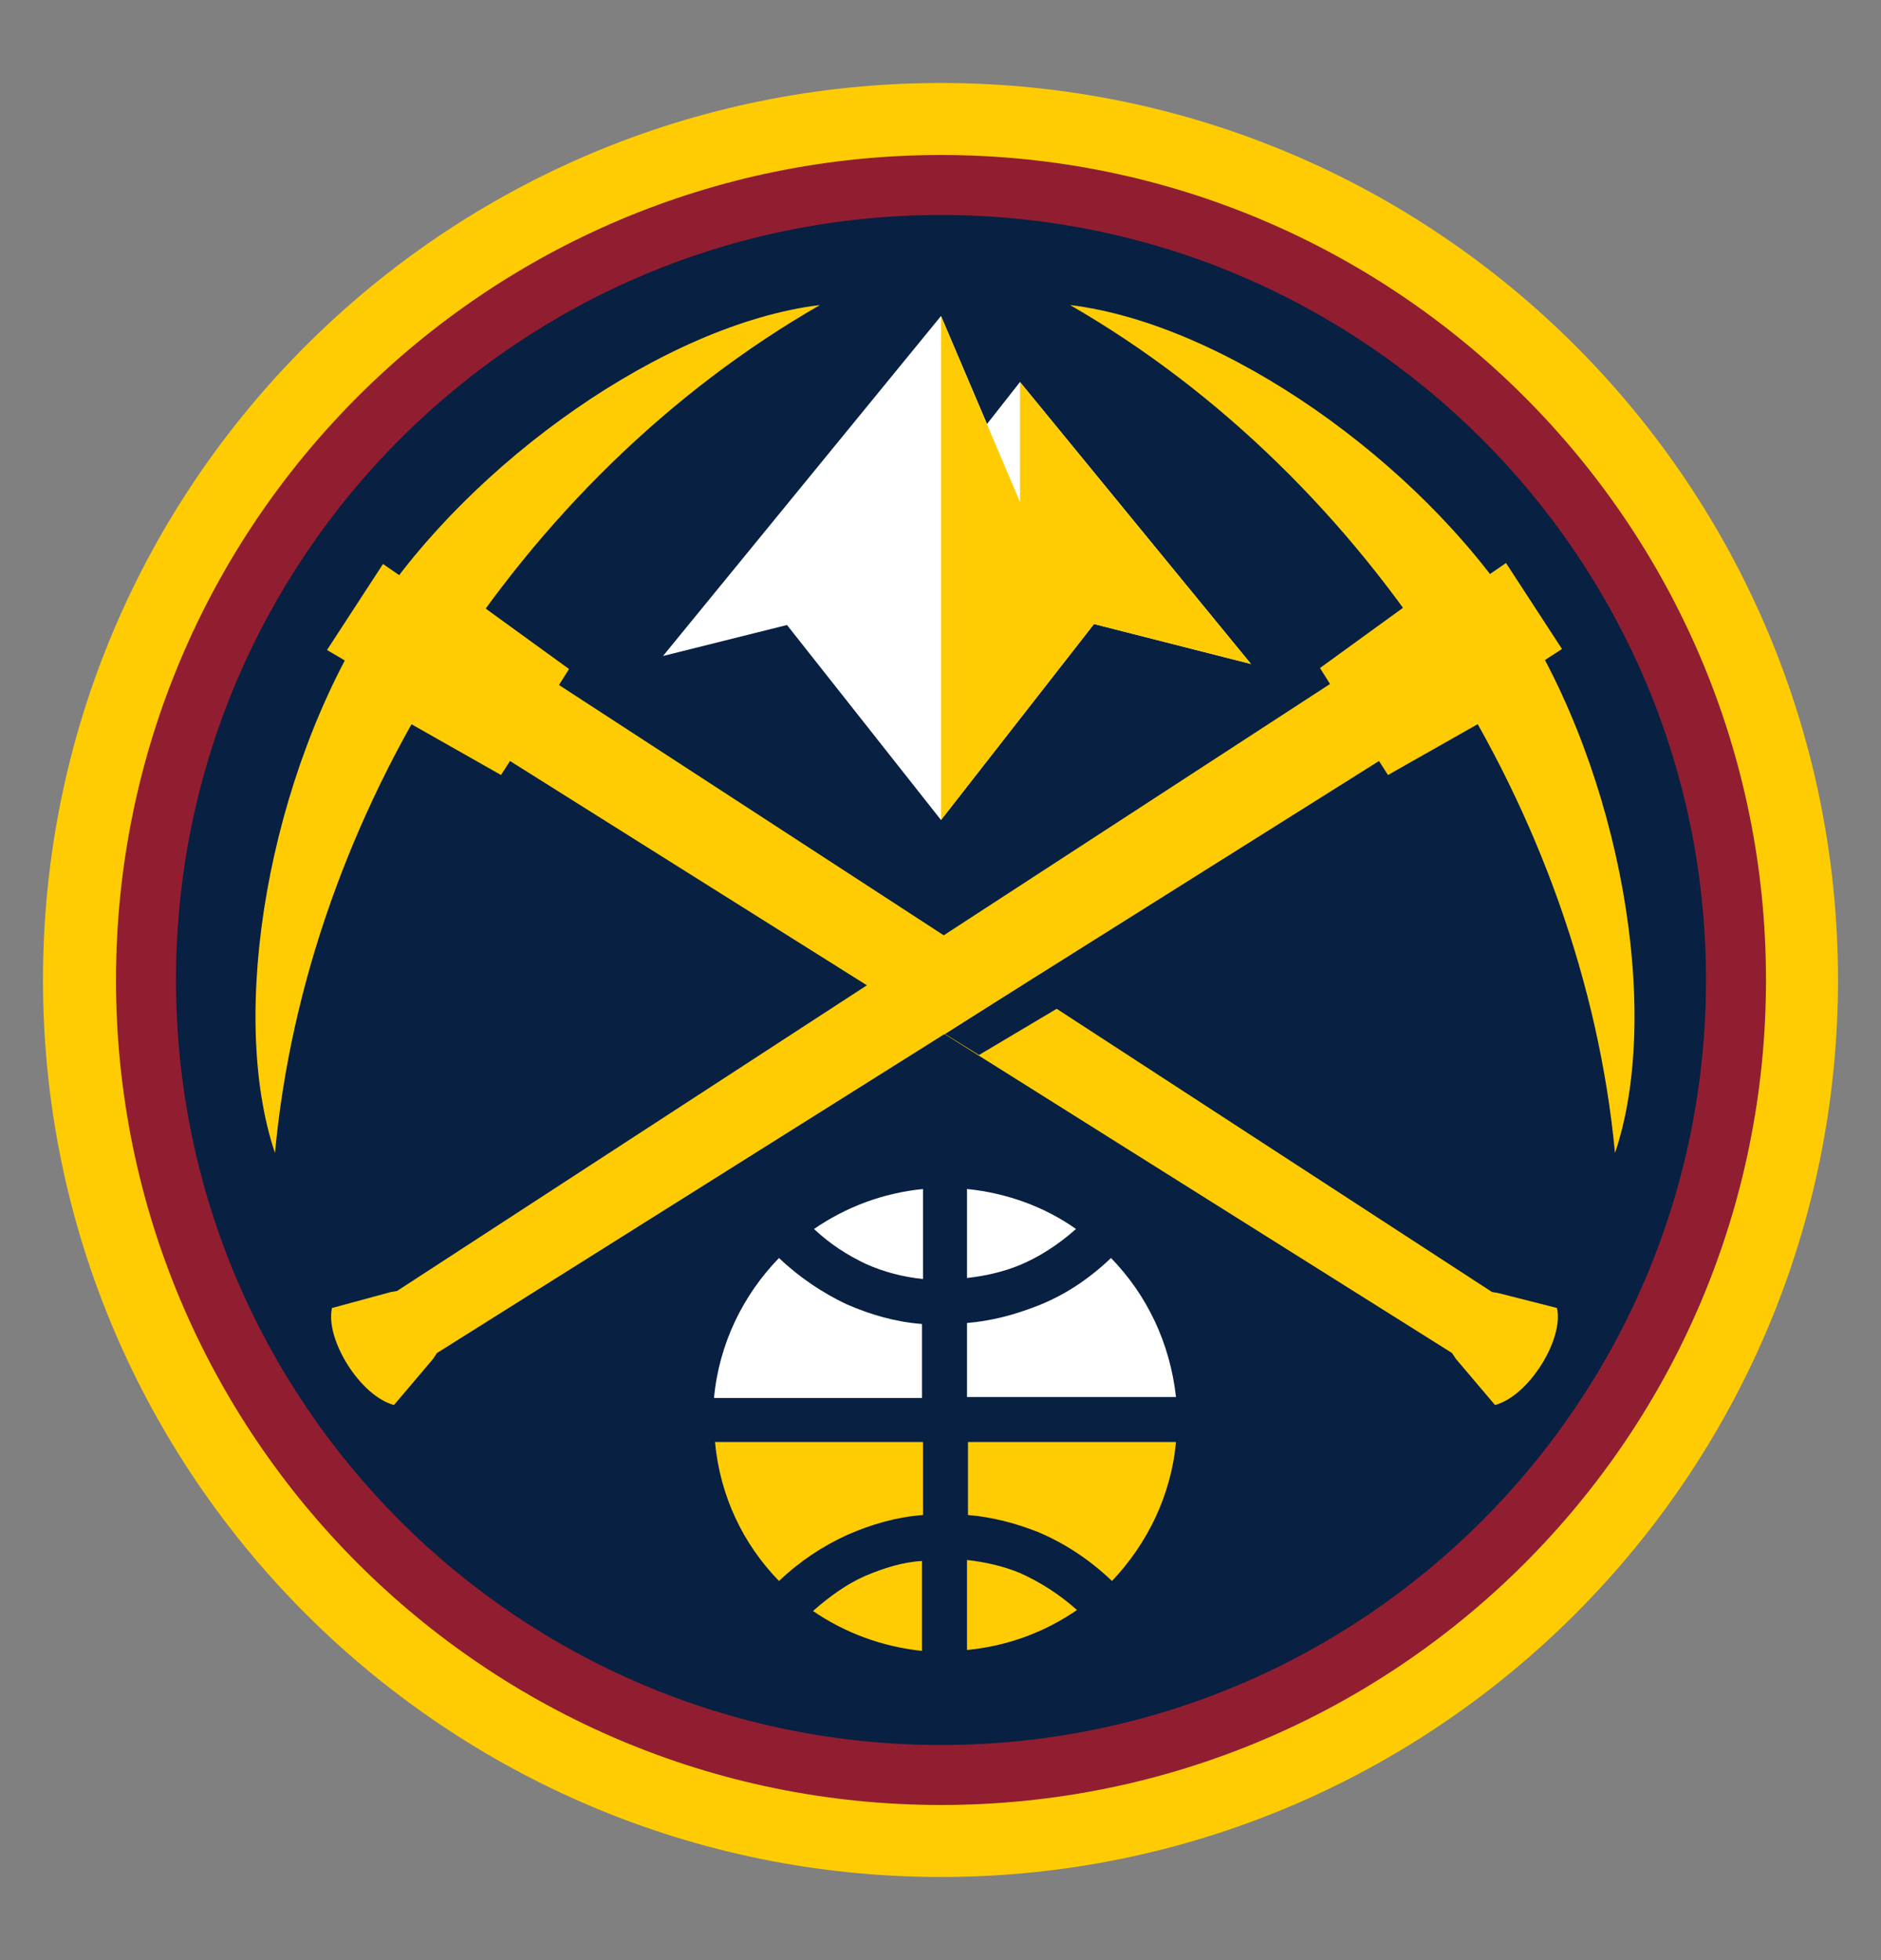 <?xml version="1.0" encoding="utf-8"?>
<!-- Generator: Adobe Illustrator 27.2.0, SVG Export Plug-In . SVG Version: 6.00 Build 0)  -->
<svg version="1.1" id="Calque_1" xmlns="http://www.w3.org/2000/svg" xmlns:xlink="http://www.w3.org/1999/xlink" x="0px" y="0px"
	 viewBox="0 0 188.1 196" style="enable-background:new 0 0 188.1 196;" xml:space="preserve">
<rect x="0" y="0" width="188.1" height="196" fill="#808080" stroke="none"/>
<style type="text/css">
	.st0{fill-rule:evenodd;clip-rule:evenodd;fill:#FFCC04;}
	.st1{fill-rule:evenodd;clip-rule:evenodd;fill:#911E30;}
	.st2{fill-rule:evenodd;clip-rule:evenodd;fill:#082041;}
	.st3{fill-rule:evenodd;clip-rule:evenodd;fill:#FFFFFF;}
</style>
<g>
	<path class="st0" d="M94.1,8.3c49.6,0,89.7,40.2,89.7,89.7s-40.2,89.7-89.7,89.7S4.3,147.6,4.3,98S44.5,8.3,94.1,8.3L94.1,8.3z"/>
	<path class="st1" d="M94.1,15.5c45.5,0,82.5,36.9,82.5,82.5s-36.9,82.5-82.5,82.5S11.6,143.5,11.6,98S48.5,15.5,94.1,15.5
		L94.1,15.5z"/>
	<path class="st2" d="M94.1,21.5c42.2,0,76.5,34.2,76.5,76.5c0,42.2-34.2,76.5-76.5,76.5c-42.2,0-76.5-34.2-76.5-76.5
		C17.6,55.8,51.8,21.5,94.1,21.5L94.1,21.5z"/>
	<path class="st0" d="M27.5,115.3c-4.7-13.9-0.7-37.8,9.8-54.1c9.8-15,29.2-28.8,44.7-30.7C51.7,47.9,30.6,81.5,27.5,115.3
		L27.5,115.3z"/>
	<polygon class="st3" points="94.1,82 78.7,62.5 66.3,65.6 94.1,31.6 98.7,42.4 102,38.2 125.1,66.4 109.4,62.4 94.1,82 	"/>
	<polygon class="st0" points="94.1,82 109.4,62.4 125.1,66.4 102,38.2 102,50.2 94.1,31.6 94.1,82 	"/>
	<path class="st3" d="M71.4,139.8c0.5-5.4,2.9-10.3,6.5-14c2.1,2,4.4,3.5,6.7,4.6c2.5,1.1,5,1.8,7.6,2v7.4H71.4L71.4,139.8z
		 M111.1,125.8c3.6,3.7,5.9,8.5,6.5,13.9H96.7v-7.4c2.4-0.2,4.7-0.8,7-1.7C106.3,129.6,108.8,128,111.1,125.8L111.1,125.8z
		 M96.7,118.9c4,0.4,7.8,1.8,10.9,4c-1.8,1.6-3.7,2.8-5.6,3.6c-1.7,0.7-3.5,1.1-5.3,1.3V118.9L96.7,118.9z M81.4,122.9
		c3.2-2.2,6.9-3.6,10.9-4v9c-2-0.2-3.9-0.7-5.7-1.5C84.7,125.5,83,124.4,81.4,122.9L81.4,122.9z"/>
	<path class="st0" d="M92.3,165.1c-4-0.4-7.8-1.8-11-4c1.7-1.5,3.4-2.7,5.2-3.5c1.9-0.8,3.8-1.4,5.7-1.5V165.1L92.3,165.1z
		 M77.9,158.1c-3.6-3.7-5.9-8.5-6.4-13.9h20.8v7.3c-2.6,0.2-5.1,0.9-7.6,2C82.3,154.6,80,156.1,77.9,158.1L77.9,158.1z M117.6,144.2
		c-0.5,5.4-2.9,10.2-6.4,13.9c-2.3-2.2-4.8-3.8-7.4-4.9c-2.3-0.9-4.6-1.5-7-1.7v-7.3H117.6L117.6,144.2z M107.7,161
		c-3.2,2.2-6.9,3.6-11,4v-9c1.8,0.2,3.6,0.6,5.3,1.3C104,158.2,105.9,159.4,107.7,161L107.7,161z"/>
	<path class="st0" d="M155.7,130.8c0.7,3.1-2.8,8.8-6.2,9.7l-3.9-4.6l-0.4-0.6L51,76.1l-0.9,1.4L40.4,72l-6-6L32.7,65l5.6-8.6
		l1.6,1.1l7.9,2.8l9.1,6.6l-1,1.6l93.3,60.7l0.6,0.1L155.7,130.8L155.7,130.8z"/>
	<polygon class="st2" points="97.9,105.5 94.5,103.4 102.2,98.5 105.8,100.8 97.9,105.5 	"/>
	<path class="st0" d="M161.5,115.3c4.7-13.9,0.7-37.8-9.8-54.1c-9.8-15-29.2-28.8-44.7-30.7C137.2,47.9,158.3,81.5,161.5,115.3
		L161.5,115.3z"/>
	<path class="st0" d="M33.2,130.8c-0.7,3.1,2.8,8.8,6.2,9.7l3.9-4.6l0.4-0.6l94.2-59.2l0.9,1.4l9.7-5.5l6-6l1.7-1.1l-5.6-8.6
		l-1.6,1.1l-7.9,2.8l-9.1,6.6l1,1.6l-93.3,60.7l-0.6,0.1L33.2,130.8L33.2,130.8z"/>
</g>
</svg>
